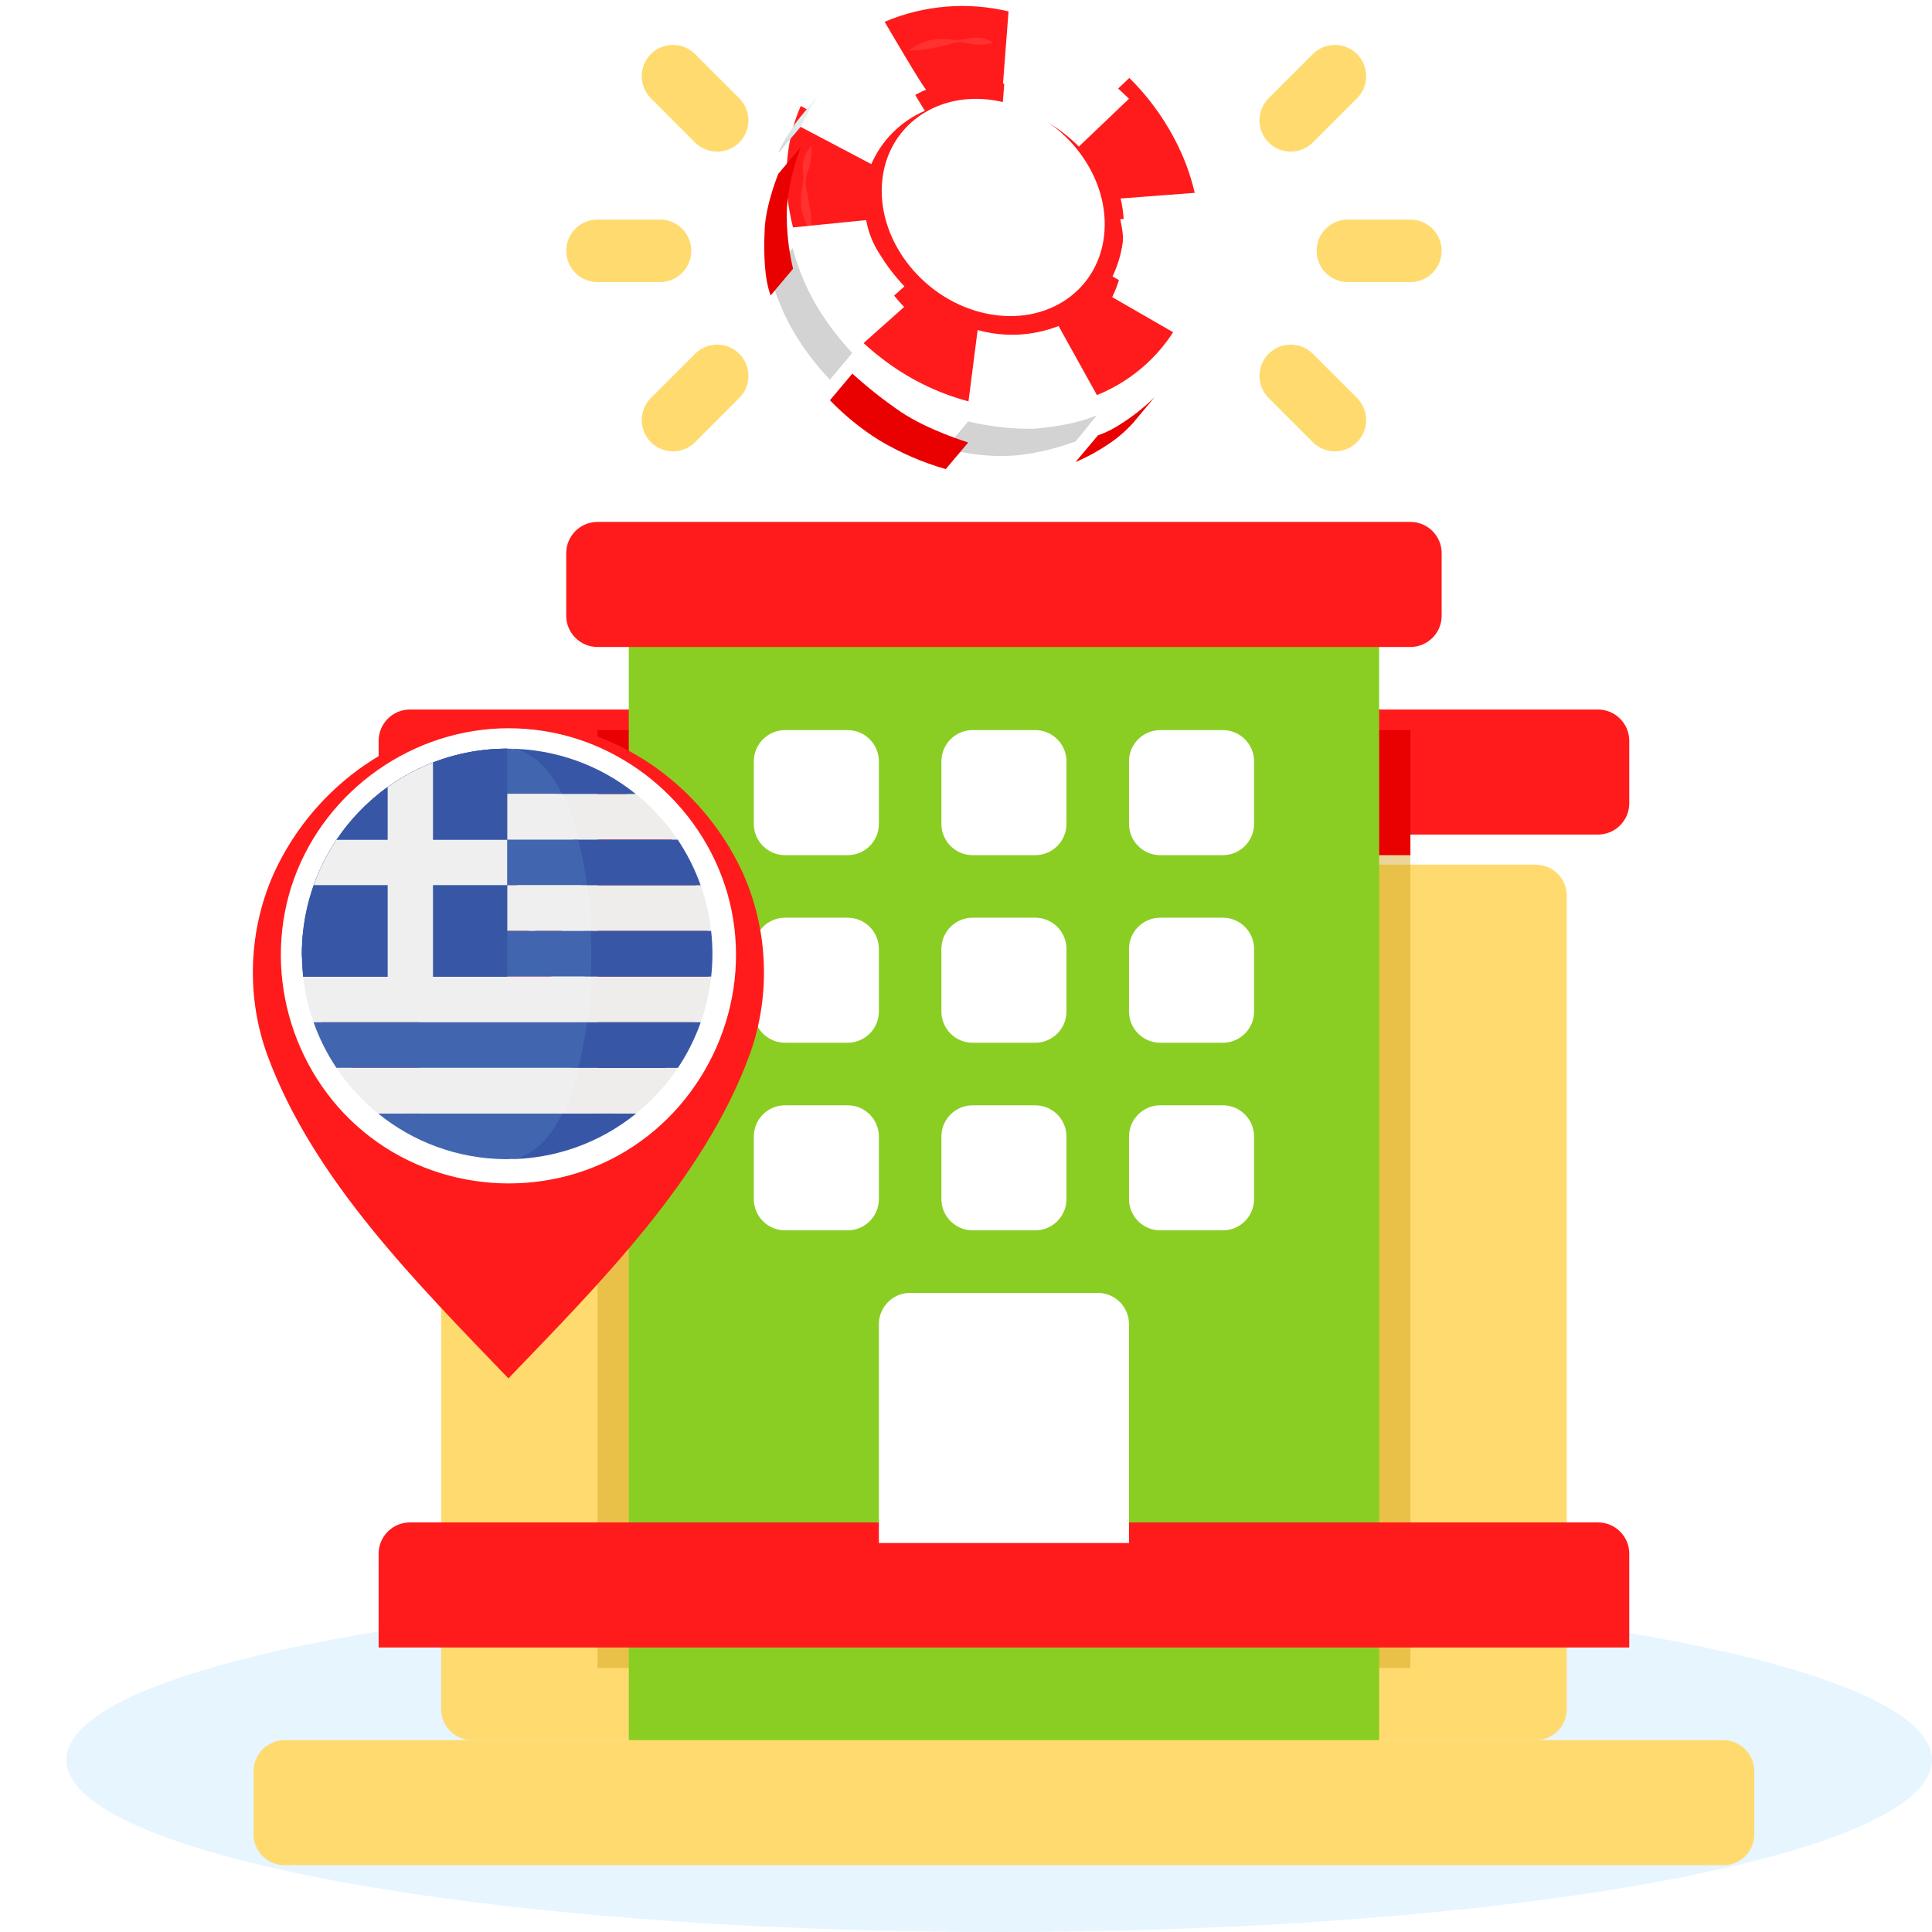 <?xml version="1.0" encoding="UTF-8"?> <svg xmlns="http://www.w3.org/2000/svg" width="320" height="320" viewBox="0 0 320 320" fill="none"><g clip-path="url(#clip0_2119_14860)"><path d="M165.5 320C250.828 320 320 307.24 320 291.5C320 275.76 250.828 263 165.5 263C80.172 263 11 275.76 11 291.5C11 307.24 80.172 320 165.5 320Z" fill="#C4E7FF" fill-opacity="0.4"></path><g filter="url(#filter0_d_2119_14860)"><path d="M149.381 37.281C149.979 27.593 158.717 21.398 168.876 23.503C179.035 25.608 186.803 35.182 186.232 44.89C185.661 54.597 176.923 60.792 166.738 58.667C156.552 56.543 148.784 47.001 149.381 37.281Z" fill="white"></path><path d="M153.14 38.058C153.272 35.841 155.849 34.128 155.849 31.956C155.849 29.652 158.432 27.972 160.623 27.063C163.06 26.073 165.596 26.963 168.683 27.063C172.561 27.215 175.947 29.267 178.398 32.202C179.878 33.977 181.005 36.019 181.717 38.218C182.346 40.11 182.616 42.103 182.514 44.094C182.438 45.345 182.176 46.578 181.737 47.752C181.286 48.961 179.938 49.831 179.141 50.787C178.172 51.969 177.68 53.171 176.306 53.901C174.932 54.631 174.028 55.282 171.658 54.565C170.33 54.147 168.504 55.402 167.01 55.083C164.002 54.456 161.211 53.05 158.916 51.006C157.27 49.552 157.542 46.491 155.782 45.263C152.695 43.124 152.94 40.774 153.14 38.058Z" fill="white"></path><g filter="url(#filter1_i_2119_14860)"><path d="M197.82 29.678C199.33 32.514 200.466 35.534 201.199 38.662L188.916 39.598C189.961 43.926 189.492 48.481 187.588 52.506L199.114 59.146C196.151 65.058 191.131 69.686 184.998 72.16L178.644 60.719C174.365 62.389 169.66 62.621 165.238 61.383L163.724 73.202C158.488 71.802 153.586 69.366 149.309 66.038C147.818 64.901 146.407 63.663 145.086 62.333C144.847 62.094 144.734 61.974 144.628 61.861C144.522 61.748 153.12 54.153 153.12 54.153C151.595 52.554 150.242 50.801 149.083 48.92C147.93 47.183 147.143 45.229 146.773 43.177L134.662 44.392C132.935 37.752 133.207 30.515 135.936 24.28L147.689 30.468C149.426 26.436 152.668 23.241 156.726 21.564C156.46 21.684 149.834 10.33 149.834 10.33C156.316 7.58 163.508 6.978 170.357 8.61L169.441 20.562C174.219 21.654 178.592 24.073 182.057 27.54C182.057 27.54 190.363 19.625 190.363 19.625C193.348 22.575 195.863 25.966 197.82 29.678ZM168.877 23.503C158.718 21.398 149.98 27.593 149.382 37.281C148.784 46.968 156.546 56.569 166.739 58.668C176.931 60.766 185.669 54.591 186.26 44.89C186.851 35.189 179.089 25.601 168.877 23.503Z" fill="#FF1B1B"></path></g><path d="M201.152 38.74C201.152 38.614 201.093 38.494 201.066 38.368C201.093 38.494 201.119 38.614 201.152 38.74Z" fill="#FDFAEF"></path><path d="M182.005 27.591L190.305 19.67C184.815 14.181 177.887 10.354 170.319 8.628L169.383 20.58C174.168 21.677 178.545 24.108 182.005 27.591V27.591Z" fill="white"></path><path d="M190.309 19.664L190.773 20.142C190.621 19.983 190.468 19.817 190.309 19.664Z" fill="#FDFAEF"></path><path d="M169.778 8.51C169.958 8.543 170.137 8.597 170.316 8.63C170.137 8.59 169.958 8.543 169.778 8.51Z" fill="#FDFAEF"></path><path d="M146.812 43.122C146.812 43.195 134.608 44.45 134.608 44.45C136.37 50.978 139.771 56.948 144.488 61.793L153.066 54.151C150.067 51.074 147.913 47.275 146.812 43.122V43.122Z" fill="white"></path><path d="M147.596 30.567C149.319 26.562 152.513 23.37 156.52 21.65C156.413 21.697 149.78 10.362 149.78 10.362C143.554 13.089 138.589 18.07 135.883 24.306L147.629 30.494C147.614 30.517 147.603 30.541 147.596 30.567V30.567Z" fill="white"></path><path d="M189.361 45.554C189.222 47.977 188.599 50.347 187.529 52.526L199.049 59.165C200.746 55.735 201.735 51.998 201.957 48.176C202.139 45.009 201.868 41.832 201.153 38.741L188.856 39.618C189.307 41.562 189.477 43.561 189.361 45.554V45.554Z" fill="white"></path><path d="M166.491 61.689C166 61.583 165.509 61.463 165.017 61.33C165.183 61.383 163.689 73.196 163.689 73.196C164.353 73.388 165.064 73.541 165.768 73.687C172.155 75.105 178.821 74.582 184.91 72.186L178.609 60.739C174.754 62.252 170.535 62.582 166.491 61.689V61.689Z" fill="white"></path><g filter="url(#filter2_i_2119_14860)"><path d="M185.162 72.014L181.444 76.436C183.346 75.63 185.165 74.64 186.875 73.481C188.396 72.475 189.783 71.282 191.005 69.929L194.551 65.679C192.845 67.365 190.959 68.859 188.927 70.135C187.757 70.919 186.492 71.55 185.162 72.014V72.014Z" fill="#E90000"></path></g><path d="M184.992 72.08L181.493 76.403C178.402 77.551 175.186 78.329 171.912 78.72C167.889 79.07 163.836 78.669 159.96 77.538L163.672 73.116C167.183 73.96 170.784 74.368 174.395 74.331C174.395 74.331 180.763 73.959 184.992 72.08Z" fill="#D3D3D3"></path><g filter="url(#filter3_i_2119_14860)"><path d="M159.957 77.603L163.676 73.188C163.676 73.188 157.129 71.195 152.601 68.181C149.75 66.239 147.039 64.1 144.487 61.78L140.775 66.196C143.202 68.715 145.927 70.929 148.889 72.789C152.354 74.867 156.075 76.485 159.957 77.603V77.603Z" fill="#E90000"></path></g><path d="M134.61 44.397C135.465 47.715 136.774 50.899 138.501 53.858C140.197 56.709 142.201 59.365 144.477 61.779L140.765 66.195C138.282 63.589 136.126 60.69 134.344 57.563C132.841 54.806 131.68 51.876 130.885 48.839L134.61 44.397Z" fill="#D3D3D3"></path><g filter="url(#filter4_i_2119_14860)"><path d="M130.948 48.841L134.667 44.419C133.878 41.109 133.535 37.708 133.644 34.307C133.924 30.869 134.698 27.491 135.941 24.274L132.223 28.689C132.223 28.689 130.151 33.749 129.966 37.866C129.78 41.982 129.906 45.953 130.948 48.841Z" fill="#E90000"></path></g><path d="M132.236 28.662L135.961 24.273C136.792 22.262 137.893 20.375 139.234 18.662C136.266 22.161 135.37 23.31 135.37 23.31C135.37 23.31 132.96 26.663 132.236 28.662Z" fill="url(#paint0_linear_2119_14860)"></path><path d="M167.801 10.328C167.272 10.011 166.692 9.787 166.088 9.664C165.51 9.541 164.917 9.502 164.328 9.551C163.731 9.631 163.146 9.837 162.569 9.897C161.982 9.951 161.392 9.935 160.809 9.85C160.51 9.85 160.211 9.777 159.913 9.771C159.614 9.764 159.315 9.771 159.016 9.771C158.422 9.793 157.831 9.868 157.25 9.996C156.069 10.271 154.964 10.807 154.017 11.563L154.063 11.683C155.225 11.665 156.384 11.556 157.529 11.357C158.087 11.258 158.638 11.125 159.189 10.992C159.74 10.86 160.304 10.713 160.862 10.547C161.418 10.373 162 10.299 162.582 10.328C163.163 10.399 163.74 10.505 164.308 10.647C164.876 10.723 165.451 10.737 166.021 10.687C166.616 10.656 167.205 10.565 167.781 10.415L167.801 10.328Z" fill="white" fill-opacity="0.1"></path><path d="M137.627 27.54C137.206 28.005 136.877 28.546 136.657 29.134C136.427 29.701 136.292 30.302 136.259 30.913C136.259 31.531 136.385 32.155 136.372 32.752C136.36 33.355 136.288 33.956 136.159 34.545C136.027 35.147 135.967 35.762 135.98 36.378C135.971 36.99 136.022 37.601 136.133 38.204C136.375 39.412 136.886 40.551 137.627 41.537H137.746C137.746 40.353 137.667 39.171 137.507 37.998C137.421 37.433 137.315 36.869 137.208 36.298C137.149 36.013 137.129 35.727 137.062 35.441C136.996 35.156 136.923 34.864 136.876 34.572C136.742 33.995 136.713 33.399 136.79 32.812C136.927 32.234 137.109 31.668 137.334 31.119C137.493 30.552 137.604 29.972 137.666 29.386C137.734 28.791 137.761 28.192 137.746 27.593L137.627 27.54Z" fill="white" fill-opacity="0.1"></path></g><g filter="url(#filter5_ii_2119_14860)"><path d="M73.07 136.4C73.07 133.575 75.36 131.285 78.185 131.285H254.384C257.209 131.285 259.499 133.575 259.499 136.4V271.171C259.499 273.995 257.209 276.285 254.384 276.285H78.185C75.36 276.285 73.07 273.995 73.07 271.171V136.4Z" fill="#FFDB6F"></path></g><path d="M98.965 131.285H233.608V276.285H98.965V131.285Z" fill="#D09E16" fill-opacity="0.43"></path><g filter="url(#filter6_i_2119_14860)"><path d="M269.857 126.106V136.463C269.857 139.312 267.527 141.642 264.679 141.642H67.893C65.045 141.642 62.715 139.312 62.715 136.463V126.106C62.715 123.258 65.045 120.928 67.893 120.928H264.679C267.527 120.928 269.857 123.258 269.857 126.106Z" fill="#FF1B1B"></path></g><path d="M98.965 120.928H233.608V141.642H98.965V120.928Z" fill="#E90000"></path><g filter="url(#filter7_ii_2119_14860)"><path d="M104.145 89.856H228.43V296.999H104.145V89.856Z" fill="#8ACE23"></path></g><g filter="url(#filter8_i_2119_14860)"><path d="M233.606 110.571H98.964C96.105 110.571 93.785 108.251 93.785 105.392V95.035C93.785 92.176 96.105 89.856 98.964 89.856H233.606C236.465 89.856 238.785 92.176 238.785 95.035V105.392C238.785 108.251 236.465 110.571 233.606 110.571Z" fill="#FF1B1B"></path></g><g filter="url(#filter9_ii_2119_14860)"><path d="M290.571 291.884C290.571 294.709 288.281 296.999 285.457 296.999H47.114C44.29 296.999 42 294.709 42 291.884V281.463C42 278.605 44.32 276.285 47.179 276.285H285.393C288.251 276.285 290.571 278.605 290.571 281.463V291.884Z" fill="#FFDB6F"></path></g><g filter="url(#filter10_i_2119_14860)"><path d="M269.857 276.285H62.715V260.749C62.715 257.891 65.035 255.571 67.893 255.571H264.679C267.537 255.571 269.857 257.891 269.857 260.749V276.285Z" fill="#FF1B1B"></path></g><path d="M140.391 141.642H130.034C127.175 141.642 124.855 139.322 124.855 136.463V126.106C124.855 123.248 127.175 120.928 130.034 120.928H140.391C143.25 120.928 145.57 123.248 145.57 126.106V136.463C145.57 139.322 143.25 141.642 140.391 141.642Z" fill="white"></path><path d="M171.461 141.642H161.104C158.246 141.642 155.926 139.322 155.926 136.463V126.106C155.926 123.248 158.246 120.928 161.104 120.928H171.461C174.32 120.928 176.64 123.248 176.64 126.106V136.463C176.64 139.322 174.32 141.642 171.461 141.642Z" fill="white"></path><path d="M202.536 141.642H192.179C189.32 141.642 187 139.322 187 136.463V126.106C187 123.248 189.32 120.928 192.179 120.928H202.536C205.394 120.928 207.714 123.248 207.714 126.106V136.463C207.714 139.322 205.394 141.642 202.536 141.642Z" fill="white"></path><path d="M140.391 172.713H130.034C127.175 172.713 124.855 170.393 124.855 167.535V157.178C124.855 154.319 127.175 151.999 130.034 151.999H140.391C143.25 151.999 145.57 154.319 145.57 157.178V167.535C145.57 170.393 143.25 172.713 140.391 172.713Z" fill="white"></path><path d="M171.461 172.713H161.104C158.246 172.713 155.926 170.393 155.926 167.535V157.178C155.926 154.319 158.246 151.999 161.104 151.999H171.461C174.32 151.999 176.64 154.319 176.64 157.178V167.535C176.64 170.393 174.32 172.713 171.461 172.713Z" fill="white"></path><path d="M202.536 172.713H192.179C189.32 172.713 187 170.393 187 167.535V157.178C187 154.319 189.32 151.999 192.179 151.999H202.536C205.394 151.999 207.714 154.319 207.714 157.178V167.535C207.714 170.393 205.394 172.713 202.536 172.713Z" fill="white"></path><path d="M140.391 203.785H130.034C127.175 203.785 124.855 201.465 124.855 198.606V188.249C124.855 185.391 127.175 183.071 130.034 183.071H140.391C143.25 183.071 145.57 185.391 145.57 188.249V198.606C145.57 201.465 143.25 203.785 140.391 203.785Z" fill="white"></path><path d="M171.461 203.785H161.104C158.246 203.785 155.926 201.465 155.926 198.606V188.249C155.926 185.391 158.246 183.071 161.104 183.071H171.461C174.32 183.071 176.64 185.391 176.64 188.249V198.606C176.64 201.465 174.32 203.785 171.461 203.785Z" fill="white"></path><path d="M202.536 203.785H192.179C189.32 203.785 187 201.465 187 198.606V188.249C187 185.391 189.32 183.071 192.179 183.071H202.536C205.394 183.071 207.714 185.391 207.714 188.249V198.606C207.714 201.465 205.394 203.785 202.536 203.785Z" fill="white"></path><path d="M186.999 255.571H145.57V219.321C145.57 216.462 147.89 214.142 150.749 214.142H181.82C184.679 214.142 186.999 216.462 186.999 219.321V255.571Z" fill="white"></path><g filter="url(#filter11_i_2119_14860)"><path d="M233.606 48.428H223.249C220.39 48.428 218.07 46.108 218.07 43.249C218.07 40.391 220.39 38.071 223.249 38.071H233.606C236.465 38.071 238.785 40.391 238.785 43.249C238.785 46.108 236.465 48.428 233.606 48.428Z" fill="#FFDB6F"></path></g><g filter="url(#filter12_i_2119_14860)"><path d="M224.769 17.983L217.447 25.306C215.422 27.331 212.144 27.331 210.124 25.306C208.099 23.281 208.099 20.003 210.124 17.983L217.447 10.661C219.471 8.636 222.749 8.636 224.769 10.661C226.789 12.685 226.789 15.964 224.769 17.983Z" fill="#FFDB6F"></path></g><g filter="url(#filter13_i_2119_14860)"><path d="M224.769 67.624L217.447 60.302C215.422 58.277 212.144 58.277 210.124 60.302C208.099 62.327 208.099 65.605 210.124 67.624L217.447 74.947C219.471 76.972 222.749 76.972 224.769 74.947C226.789 72.927 226.789 69.649 224.769 67.624Z" fill="#FFDB6F"></path></g><g filter="url(#filter14_i_2119_14860)"><path d="M98.964 38.071H109.321C112.179 38.071 114.499 40.391 114.499 43.249C114.499 46.108 112.179 48.428 109.321 48.428H98.964C96.105 48.428 93.785 46.108 93.785 43.249C93.785 40.391 96.105 38.071 98.964 38.071Z" fill="#FFDB6F"></path></g><g filter="url(#filter15_i_2119_14860)"><path d="M107.804 67.624L115.126 60.302C117.151 58.277 120.429 58.277 122.449 60.302C124.474 62.327 124.474 65.605 122.449 67.624L115.126 74.947C113.101 76.972 109.823 76.972 107.804 74.947C105.784 72.927 105.784 69.649 107.804 67.624Z" fill="#FFDB6F"></path></g><g filter="url(#filter16_i_2119_14860)"><path d="M107.804 17.983L115.126 25.306C117.151 27.331 120.429 27.331 122.449 25.306C124.474 23.281 124.474 20.003 122.449 17.983L115.126 10.661C113.101 8.636 109.823 8.636 107.804 10.661C105.784 12.685 105.784 15.964 107.804 17.983Z" fill="#FFDB6F"></path></g><g filter="url(#filter17_ii_2119_14860)"><path d="M84.205 116C100.891 116.001 115.116 125.766 122.197 139.557C127.208 149.317 127.915 161.158 124.128 171.473C116.556 192.095 99.251 209.32 84.214 224.99V225C84.212 224.998 84.21 224.997 84.209 224.995C84.207 224.997 84.206 224.999 84.205 225V224.99C69.167 209.32 51.863 192.095 44.291 171.473C40.504 161.158 41.21 149.317 46.221 139.557C53.301 125.769 67.523 116.004 84.205 116ZM84.209 137.572C72.4 137.576 62.798 146.871 62.798 158.68C62.798 170.346 72.48 180.402 84.209 180.405C95.938 180.402 105.621 170.346 105.621 158.68C105.62 146.87 96.018 137.575 84.209 137.572Z" fill="#FF1B1B"></path></g><path d="M84.211 192.379C103.023 192.379 118.273 177.129 118.273 158.317C118.273 139.505 103.023 124.254 84.211 124.254C65.399 124.254 50.148 139.505 50.148 158.317C50.148 177.129 65.399 192.379 84.211 192.379Z" fill="white"></path><g filter="url(#filter18_i_2119_14860)"><path d="M118.272 158.317C118.272 144.812 110.413 133.144 99.019 127.634V188.999C110.413 183.49 118.272 171.821 118.272 158.317Z" fill="#FF1B1B"></path></g><g filter="url(#filter19_i_2119_14860)"><path d="M50.148 158.317C50.148 171.821 58.007 183.49 69.401 188.999V127.634C58.007 133.144 50.148 144.812 50.148 158.317Z" fill="#FF1B1B"></path></g><g filter="url(#filter20_i_2119_14860)"><path d="M90.135 162.76L96.059 159.798L93.097 158.317V155.355L87.173 158.317L90.135 152.393H87.173L84.211 147.95L81.249 152.393H78.287L81.249 158.317L75.325 155.355V158.317L72.363 159.798L78.287 162.76L76.806 165.722H82.73V170.165H85.692V165.722H91.616L90.135 162.76Z" fill="#FF1B1B"></path></g><path d="M84.196 120.621C68.496 120.621 54.083 130.745 48.726 145.488C43.331 160.342 48.057 177.386 60.217 187.442C72.402 197.52 90.1 198.859 103.642 190.667C117.187 182.473 124.341 166.253 121.156 150.735C118.037 135.537 105.397 123.477 90.06 121.076C88.12 120.772 86.157 120.621 84.196 120.621ZM114.567 172.029C108.129 186.295 92.058 194.341 76.784 190.849C65.029 188.162 55.413 178.977 52.136 167.389C48.783 155.54 52.418 142.523 61.379 134.088C71.072 124.962 85.685 122.47 97.851 127.957C112.376 134.507 120.411 150.98 116.511 166.457C116.029 168.368 115.372 170.231 114.567 172.029C114.895 171.296 114.123 173.014 114.567 172.029Z" fill="white"></path><path d="M62.647 184.451H105.352C105.357 184.447 105.361 184.444 105.366 184.44H62.633C62.637 184.444 62.643 184.448 62.647 184.451Z" fill="#3757A6"></path><g clip-path="url(#clip1_2119_14860)"><path d="M62.647 184.451H105.352C105.357 184.447 105.362 184.444 105.367 184.44H62.633C62.637 184.444 62.643 184.448 62.647 184.451Z" fill="#3757A6"></path><path d="M95.778 139.07H112.246C110.326 136.211 107.98 133.663 105.303 131.508H93.082C94.161 133.69 95.059 136.252 95.778 139.07Z" fill="#EFECEC"></path><path d="M97.856 154.193H117.785C117.492 151.571 116.902 149.039 116.049 146.631H97.211C97.535 149.083 97.749 151.624 97.856 154.193Z" fill="#EFECEC"></path><path d="M97.215 169.317H116.062C116.912 166.909 117.499 164.377 117.788 161.755H97.855C97.75 164.325 97.537 166.865 97.215 169.317Z" fill="#EFECEC"></path><path d="M93.106 184.44H105.367C108.031 182.284 110.365 179.735 112.277 176.879H95.79C95.073 179.695 94.18 182.257 93.106 184.44Z" fill="#EFECEC"></path><path d="M92.007 131.508H105.303C99.474 126.815 92.069 124 84.001 124H84C83.965 124 83.93 124.002 83.894 124.002C87.753 124.023 89.739 126.921 92.007 131.508Z" fill="#3757A6"></path><path d="M96.302 146.631H116.048C115.093 143.938 113.812 141.401 112.247 139.07H94.871C95.475 141.437 95.952 143.981 96.302 146.631Z" fill="#3757A6"></path><path d="M117.785 154.193H96.84C96.945 156.705 96.946 159.242 96.842 161.755H117.791C117.926 160.521 118.002 159.27 118.002 158C118.002 156.713 117.925 155.444 117.785 154.193Z" fill="#3757A6"></path><path d="M94.699 176.879H112.28C113.84 174.546 115.116 172.009 116.066 169.317H96.125C95.776 171.967 95.3 174.512 94.699 176.879Z" fill="#3757A6"></path><path d="M83.894 191.998C83.93 191.998 83.965 192 84 192C92.091 192 99.516 189.169 105.353 184.451H92.097C89.827 189.061 87.763 191.977 83.894 191.998Z" fill="#3757A6"></path><path d="M93.082 131.508C90.814 126.921 87.752 124.023 83.894 124.002C75.868 124.027 68.502 126.835 62.699 131.508H93.082Z" fill="#4166AF"></path><path d="M93.081 131.508H62.697C60.021 133.663 57.675 136.211 55.754 139.07H95.776C95.057 136.252 94.16 133.69 93.081 131.508Z" fill="#EFEFEF"></path><path d="M95.776 139.07H55.754C54.188 141.401 52.908 143.938 51.953 146.631H97.207C96.857 143.981 96.379 141.437 95.776 139.07Z" fill="#4166AF"></path><path d="M51.955 146.631C51.101 149.038 50.511 151.57 50.219 154.193H97.854C97.748 151.623 97.533 149.082 97.209 146.631H51.955Z" fill="#EFEFEF"></path><path d="M50 157.999V158C50 159.27 50.076 160.521 50.212 161.755H97.856C97.96 159.242 97.958 156.705 97.854 154.193H50.218C50.079 155.444 50 156.713 50 157.999Z" fill="#4166AF"></path><path d="M51.936 169.317H97.215C97.537 166.865 97.749 164.325 97.854 161.755H50.211C50.498 164.378 51.086 166.909 51.936 169.317Z" fill="#EFEFEF"></path><path d="M55.724 176.879H95.79C96.391 174.512 96.867 171.967 97.216 169.317H51.938C52.888 172.009 54.163 174.546 55.724 176.879Z" fill="#4166AF"></path><path d="M55.723 176.879C57.633 179.735 59.967 182.284 62.632 184.44H93.105C94.18 182.257 95.073 179.695 95.789 176.879H55.723Z" fill="#EFEFEF"></path><path d="M83.894 191.998C87.763 191.977 90.832 189.061 93.101 184.451H62.648C68.46 189.148 75.846 191.972 83.894 191.998Z" fill="#4166AF"></path><path d="M83.999 124C65.223 124 50.001 139.222 50 157.999L50.212 161.755H84L83.999 124Z" fill="#3757A6"></path><path d="M64.206 130.364C60.888 132.745 58.012 135.704 55.734 139.101H64.206V130.364Z" fill="#3757A6"></path><path d="M51.963 146.606C50.696 150.169 50 154.003 50 157.999L50.212 161.755H64.208V146.606H51.963Z" fill="#3757A6"></path><path d="M83.999 139.101L83.998 124C79.664 124 75.522 124.82 71.711 126.298V139.101H83.999Z" fill="#3757A6"></path><path d="M84.002 146.604H71.715V161.754H84.002V146.604Z" fill="#3757A6"></path><path d="M71.714 139.101V126.298C69.03 127.339 66.513 128.71 64.209 130.363V139.1H55.737C54.186 141.416 52.914 143.934 51.965 146.606H64.21V161.755V162.023H71.715V161.755V146.606H84.002V139.101H71.714Z" fill="#EFEFEF"></path></g></g><defs><filter id="filter0_d_2119_14860" x="116.649" y="-5.534" width="91.986" height="91" filterUnits="userSpaceOnUse" color-interpolation-filters="sRGB"><feFlood flood-opacity="0" result="BackgroundImageFix"></feFlood><feColorMatrix in="SourceAlpha" type="matrix" values="0 0 0 0 0 0 0 0 0 0 0 0 0 0 0 0 0 0 127 0" result="hardAlpha"></feColorMatrix><feOffset dx="-3.311" dy="-3.311"></feOffset><feGaussianBlur stdDeviation="4.967"></feGaussianBlur><feComposite in2="hardAlpha" operator="out"></feComposite><feColorMatrix type="matrix" values="0 0 0 0 0 0 0 0 0 0 0 0 0 0 0 0 0 0 0.04 0"></feColorMatrix><feBlend mode="normal" in2="BackgroundImageFix" result="effect1_dropShadow_2119_14860"></feBlend><feBlend mode="normal" in="SourceGraphic" in2="effect1_dropShadow_2119_14860" result="shape"></feBlend></filter><filter id="filter1_i_2119_14860" x="133.578" y="4.302" width="67.621" height="68.9" filterUnits="userSpaceOnUse" color-interpolation-filters="sRGB"><feFlood flood-opacity="0" result="BackgroundImageFix"></feFlood><feBlend mode="normal" in="SourceGraphic" in2="BackgroundImageFix" result="shape"></feBlend><feColorMatrix in="SourceAlpha" type="matrix" values="0 0 0 0 0 0 0 0 0 0 0 0 0 0 0 0 0 0 127 0" result="hardAlpha"></feColorMatrix><feOffset dy="-3.41"></feOffset><feGaussianBlur stdDeviation="5.114"></feGaussianBlur><feComposite in2="hardAlpha" operator="arithmetic" k2="-1" k3="1"></feComposite><feColorMatrix type="matrix" values="0 0 0 0 0 0 0 0 0 0 0 0 0 0 0 0 0 0 0.18 0"></feColorMatrix><feBlend mode="normal" in2="shape" result="effect1_innerShadow_2119_14860"></feBlend></filter><filter id="filter2_i_2119_14860" x="181.445" y="65.679" width="13.105" height="14.166" filterUnits="userSpaceOnUse" color-interpolation-filters="sRGB"><feFlood flood-opacity="0" result="BackgroundImageFix"></feFlood><feBlend mode="normal" in="SourceGraphic" in2="BackgroundImageFix" result="shape"></feBlend><feColorMatrix in="SourceAlpha" type="matrix" values="0 0 0 0 0 0 0 0 0 0 0 0 0 0 0 0 0 0 127 0" result="hardAlpha"></feColorMatrix><feOffset dy="3.41"></feOffset><feGaussianBlur stdDeviation="3.41"></feGaussianBlur><feComposite in2="hardAlpha" operator="arithmetic" k2="-1" k3="1"></feComposite><feColorMatrix type="matrix" values="0 0 0 0 0 0 0 0 0 0 0 0 0 0 0 0 0 0 0.2 0"></feColorMatrix><feBlend mode="normal" in2="shape" result="effect1_innerShadow_2119_14860"></feBlend></filter><filter id="filter3_i_2119_14860" x="140.773" y="61.78" width="22.902" height="19.232" filterUnits="userSpaceOnUse" color-interpolation-filters="sRGB"><feFlood flood-opacity="0" result="BackgroundImageFix"></feFlood><feBlend mode="normal" in="SourceGraphic" in2="BackgroundImageFix" result="shape"></feBlend><feColorMatrix in="SourceAlpha" type="matrix" values="0 0 0 0 0 0 0 0 0 0 0 0 0 0 0 0 0 0 127 0" result="hardAlpha"></feColorMatrix><feOffset dy="3.41"></feOffset><feGaussianBlur stdDeviation="3.41"></feGaussianBlur><feComposite in2="hardAlpha" operator="arithmetic" k2="-1" k3="1"></feComposite><feColorMatrix type="matrix" values="0 0 0 0 0 0 0 0 0 0 0 0 0 0 0 0 0 0 0.2 0"></feColorMatrix><feBlend mode="normal" in2="shape" result="effect1_innerShadow_2119_14860"></feBlend></filter><filter id="filter4_i_2119_14860" x="129.895" y="24.274" width="6.047" height="27.977" filterUnits="userSpaceOnUse" color-interpolation-filters="sRGB"><feFlood flood-opacity="0" result="BackgroundImageFix"></feFlood><feBlend mode="normal" in="SourceGraphic" in2="BackgroundImageFix" result="shape"></feBlend><feColorMatrix in="SourceAlpha" type="matrix" values="0 0 0 0 0 0 0 0 0 0 0 0 0 0 0 0 0 0 127 0" result="hardAlpha"></feColorMatrix><feOffset dy="3.41"></feOffset><feGaussianBlur stdDeviation="3.41"></feGaussianBlur><feComposite in2="hardAlpha" operator="arithmetic" k2="-1" k3="1"></feComposite><feColorMatrix type="matrix" values="0 0 0 0 0 0 0 0 0 0 0 0 0 0 0 0 0 0 0.2 0"></feColorMatrix><feBlend mode="normal" in2="shape" result="effect1_innerShadow_2119_14860"></feBlend></filter><filter id="filter5_ii_2119_14860" x="73.07" y="129.58" width="186.43" height="153.524" filterUnits="userSpaceOnUse" color-interpolation-filters="sRGB"><feFlood flood-opacity="0" result="BackgroundImageFix"></feFlood><feBlend mode="normal" in="SourceGraphic" in2="BackgroundImageFix" result="shape"></feBlend><feColorMatrix in="SourceAlpha" type="matrix" values="0 0 0 0 0 0 0 0 0 0 0 0 0 0 0 0 0 0 127 0" result="hardAlpha"></feColorMatrix><feOffset dy="13.639"></feOffset><feGaussianBlur stdDeviation="3.41"></feGaussianBlur><feComposite in2="hardAlpha" operator="arithmetic" k2="-1" k3="1"></feComposite><feColorMatrix type="matrix" values="0 0 0 0 1 0 0 0 0 1 0 0 0 0 1 0 0 0 0.15 0"></feColorMatrix><feBlend mode="normal" in2="shape" result="effect1_innerShadow_2119_14860"></feBlend><feColorMatrix in="SourceAlpha" type="matrix" values="0 0 0 0 0 0 0 0 0 0 0 0 0 0 0 0 0 0 127 0" result="hardAlpha"></feColorMatrix><feOffset dy="-1.705"></feOffset><feGaussianBlur stdDeviation="2.557"></feGaussianBlur><feComposite in2="hardAlpha" operator="arithmetic" k2="-1" k3="1"></feComposite><feColorMatrix type="matrix" values="0 0 0 0 0.815 0 0 0 0 0.621 0 0 0 0 0.087 0 0 0 0.7 0"></feColorMatrix><feBlend mode="normal" in2="effect1_innerShadow_2119_14860" result="effect2_innerShadow_2119_14860"></feBlend></filter><filter id="filter6_i_2119_14860" x="62.715" y="117.518" width="207.145" height="24.124" filterUnits="userSpaceOnUse" color-interpolation-filters="sRGB"><feFlood flood-opacity="0" result="BackgroundImageFix"></feFlood><feBlend mode="normal" in="SourceGraphic" in2="BackgroundImageFix" result="shape"></feBlend><feColorMatrix in="SourceAlpha" type="matrix" values="0 0 0 0 0 0 0 0 0 0 0 0 0 0 0 0 0 0 127 0" result="hardAlpha"></feColorMatrix><feOffset dy="-3.41"></feOffset><feGaussianBlur stdDeviation="5.114"></feGaussianBlur><feComposite in2="hardAlpha" operator="arithmetic" k2="-1" k3="1"></feComposite><feColorMatrix type="matrix" values="0 0 0 0 0 0 0 0 0 0 0 0 0 0 0 0 0 0 0.18 0"></feColorMatrix><feBlend mode="normal" in2="shape" result="effect1_innerShadow_2119_14860"></feBlend></filter><filter id="filter7_ii_2119_14860" x="104.145" y="88.152" width="124.285" height="212.257" filterUnits="userSpaceOnUse" color-interpolation-filters="sRGB"><feFlood flood-opacity="0" result="BackgroundImageFix"></feFlood><feBlend mode="normal" in="SourceGraphic" in2="BackgroundImageFix" result="shape"></feBlend><feColorMatrix in="SourceAlpha" type="matrix" values="0 0 0 0 0 0 0 0 0 0 0 0 0 0 0 0 0 0 127 0" result="hardAlpha"></feColorMatrix><feOffset dy="3.41"></feOffset><feGaussianBlur stdDeviation="4.262"></feGaussianBlur><feComposite in2="hardAlpha" operator="arithmetic" k2="-1" k3="1"></feComposite><feColorMatrix type="matrix" values="0 0 0 0 1 0 0 0 0 1 0 0 0 0 1 0 0 0 0.23 0"></feColorMatrix><feBlend mode="normal" in2="shape" result="effect1_innerShadow_2119_14860"></feBlend><feColorMatrix in="SourceAlpha" type="matrix" values="0 0 0 0 0 0 0 0 0 0 0 0 0 0 0 0 0 0 127 0" result="hardAlpha"></feColorMatrix><feOffset dy="-1.705"></feOffset><feGaussianBlur stdDeviation="2.557"></feGaussianBlur><feComposite in2="hardAlpha" operator="arithmetic" k2="-1" k3="1"></feComposite><feColorMatrix type="matrix" values="0 0 0 0 0 0 0 0 0 0 0 0 0 0 0 0 0 0 0.15 0"></feColorMatrix><feBlend mode="normal" in2="effect1_innerShadow_2119_14860" result="effect2_innerShadow_2119_14860"></feBlend></filter><filter id="filter8_i_2119_14860" x="93.785" y="86.447" width="145" height="24.124" filterUnits="userSpaceOnUse" color-interpolation-filters="sRGB"><feFlood flood-opacity="0" result="BackgroundImageFix"></feFlood><feBlend mode="normal" in="SourceGraphic" in2="BackgroundImageFix" result="shape"></feBlend><feColorMatrix in="SourceAlpha" type="matrix" values="0 0 0 0 0 0 0 0 0 0 0 0 0 0 0 0 0 0 127 0" result="hardAlpha"></feColorMatrix><feOffset dy="-3.41"></feOffset><feGaussianBlur stdDeviation="5.114"></feGaussianBlur><feComposite in2="hardAlpha" operator="arithmetic" k2="-1" k3="1"></feComposite><feColorMatrix type="matrix" values="0 0 0 0 0 0 0 0 0 0 0 0 0 0 0 0 0 0 0.18 0"></feColorMatrix><feBlend mode="normal" in2="shape" result="effect1_innerShadow_2119_14860"></feBlend></filter><filter id="filter9_ii_2119_14860" x="42" y="274.58" width="248.57" height="29.238" filterUnits="userSpaceOnUse" color-interpolation-filters="sRGB"><feFlood flood-opacity="0" result="BackgroundImageFix"></feFlood><feBlend mode="normal" in="SourceGraphic" in2="BackgroundImageFix" result="shape"></feBlend><feColorMatrix in="SourceAlpha" type="matrix" values="0 0 0 0 0 0 0 0 0 0 0 0 0 0 0 0 0 0 127 0" result="hardAlpha"></feColorMatrix><feOffset dy="13.639"></feOffset><feGaussianBlur stdDeviation="3.41"></feGaussianBlur><feComposite in2="hardAlpha" operator="arithmetic" k2="-1" k3="1"></feComposite><feColorMatrix type="matrix" values="0 0 0 0 1 0 0 0 0 1 0 0 0 0 1 0 0 0 0.15 0"></feColorMatrix><feBlend mode="normal" in2="shape" result="effect1_innerShadow_2119_14860"></feBlend><feColorMatrix in="SourceAlpha" type="matrix" values="0 0 0 0 0 0 0 0 0 0 0 0 0 0 0 0 0 0 127 0" result="hardAlpha"></feColorMatrix><feOffset dy="-1.705"></feOffset><feGaussianBlur stdDeviation="2.557"></feGaussianBlur><feComposite in2="hardAlpha" operator="arithmetic" k2="-1" k3="1"></feComposite><feColorMatrix type="matrix" values="0 0 0 0 0.815 0 0 0 0 0.621 0 0 0 0 0.087 0 0 0 0.7 0"></feColorMatrix><feBlend mode="normal" in2="effect1_innerShadow_2119_14860" result="effect2_innerShadow_2119_14860"></feBlend></filter><filter id="filter10_i_2119_14860" x="62.715" y="252.161" width="207.145" height="24.124" filterUnits="userSpaceOnUse" color-interpolation-filters="sRGB"><feFlood flood-opacity="0" result="BackgroundImageFix"></feFlood><feBlend mode="normal" in="SourceGraphic" in2="BackgroundImageFix" result="shape"></feBlend><feColorMatrix in="SourceAlpha" type="matrix" values="0 0 0 0 0 0 0 0 0 0 0 0 0 0 0 0 0 0 127 0" result="hardAlpha"></feColorMatrix><feOffset dy="-3.41"></feOffset><feGaussianBlur stdDeviation="5.114"></feGaussianBlur><feComposite in2="hardAlpha" operator="arithmetic" k2="-1" k3="1"></feComposite><feColorMatrix type="matrix" values="0 0 0 0 0 0 0 0 0 0 0 0 0 0 0 0 0 0 0.18 0"></feColorMatrix><feBlend mode="normal" in2="shape" result="effect1_innerShadow_2119_14860"></feBlend></filter><filter id="filter11_i_2119_14860" x="218.07" y="36.366" width="20.715" height="12.062" filterUnits="userSpaceOnUse" color-interpolation-filters="sRGB"><feFlood flood-opacity="0" result="BackgroundImageFix"></feFlood><feBlend mode="normal" in="SourceGraphic" in2="BackgroundImageFix" result="shape"></feBlend><feColorMatrix in="SourceAlpha" type="matrix" values="0 0 0 0 0 0 0 0 0 0 0 0 0 0 0 0 0 0 127 0" result="hardAlpha"></feColorMatrix><feOffset dy="-1.705"></feOffset><feGaussianBlur stdDeviation="2.557"></feGaussianBlur><feComposite in2="hardAlpha" operator="arithmetic" k2="-1" k3="1"></feComposite><feColorMatrix type="matrix" values="0 0 0 0 0.815 0 0 0 0 0.621 0 0 0 0 0.087 0 0 0 0.4 0"></feColorMatrix><feBlend mode="normal" in2="shape" result="effect1_innerShadow_2119_14860"></feBlend></filter><filter id="filter12_i_2119_14860" x="208.605" y="7.437" width="17.68" height="19.387" filterUnits="userSpaceOnUse" color-interpolation-filters="sRGB"><feFlood flood-opacity="0" result="BackgroundImageFix"></feFlood><feBlend mode="normal" in="SourceGraphic" in2="BackgroundImageFix" result="shape"></feBlend><feColorMatrix in="SourceAlpha" type="matrix" values="0 0 0 0 0 0 0 0 0 0 0 0 0 0 0 0 0 0 127 0" result="hardAlpha"></feColorMatrix><feOffset dy="-1.705"></feOffset><feGaussianBlur stdDeviation="2.557"></feGaussianBlur><feComposite in2="hardAlpha" operator="arithmetic" k2="-1" k3="1"></feComposite><feColorMatrix type="matrix" values="0 0 0 0 0.815 0 0 0 0 0.621 0 0 0 0 0.087 0 0 0 0.4 0"></feColorMatrix><feBlend mode="normal" in2="shape" result="effect1_innerShadow_2119_14860"></feBlend></filter><filter id="filter13_i_2119_14860" x="208.605" y="57.078" width="17.68" height="19.387" filterUnits="userSpaceOnUse" color-interpolation-filters="sRGB"><feFlood flood-opacity="0" result="BackgroundImageFix"></feFlood><feBlend mode="normal" in="SourceGraphic" in2="BackgroundImageFix" result="shape"></feBlend><feColorMatrix in="SourceAlpha" type="matrix" values="0 0 0 0 0 0 0 0 0 0 0 0 0 0 0 0 0 0 127 0" result="hardAlpha"></feColorMatrix><feOffset dy="-1.705"></feOffset><feGaussianBlur stdDeviation="2.557"></feGaussianBlur><feComposite in2="hardAlpha" operator="arithmetic" k2="-1" k3="1"></feComposite><feColorMatrix type="matrix" values="0 0 0 0 0.815 0 0 0 0 0.621 0 0 0 0 0.087 0 0 0 0.4 0"></feColorMatrix><feBlend mode="normal" in2="shape" result="effect1_innerShadow_2119_14860"></feBlend></filter><filter id="filter14_i_2119_14860" x="93.785" y="36.366" width="20.715" height="12.062" filterUnits="userSpaceOnUse" color-interpolation-filters="sRGB"><feFlood flood-opacity="0" result="BackgroundImageFix"></feFlood><feBlend mode="normal" in="SourceGraphic" in2="BackgroundImageFix" result="shape"></feBlend><feColorMatrix in="SourceAlpha" type="matrix" values="0 0 0 0 0 0 0 0 0 0 0 0 0 0 0 0 0 0 127 0" result="hardAlpha"></feColorMatrix><feOffset dy="-1.705"></feOffset><feGaussianBlur stdDeviation="2.557"></feGaussianBlur><feComposite in2="hardAlpha" operator="arithmetic" k2="-1" k3="1"></feComposite><feColorMatrix type="matrix" values="0 0 0 0 0.815 0 0 0 0 0.621 0 0 0 0 0.087 0 0 0 0.4 0"></feColorMatrix><feBlend mode="normal" in2="shape" result="effect1_innerShadow_2119_14860"></feBlend></filter><filter id="filter15_i_2119_14860" x="106.289" y="57.078" width="17.68" height="19.387" filterUnits="userSpaceOnUse" color-interpolation-filters="sRGB"><feFlood flood-opacity="0" result="BackgroundImageFix"></feFlood><feBlend mode="normal" in="SourceGraphic" in2="BackgroundImageFix" result="shape"></feBlend><feColorMatrix in="SourceAlpha" type="matrix" values="0 0 0 0 0 0 0 0 0 0 0 0 0 0 0 0 0 0 127 0" result="hardAlpha"></feColorMatrix><feOffset dy="-1.705"></feOffset><feGaussianBlur stdDeviation="2.557"></feGaussianBlur><feComposite in2="hardAlpha" operator="arithmetic" k2="-1" k3="1"></feComposite><feColorMatrix type="matrix" values="0 0 0 0 0.815 0 0 0 0 0.621 0 0 0 0 0.087 0 0 0 0.4 0"></feColorMatrix><feBlend mode="normal" in2="shape" result="effect1_innerShadow_2119_14860"></feBlend></filter><filter id="filter16_i_2119_14860" x="106.289" y="7.437" width="17.68" height="19.387" filterUnits="userSpaceOnUse" color-interpolation-filters="sRGB"><feFlood flood-opacity="0" result="BackgroundImageFix"></feFlood><feBlend mode="normal" in="SourceGraphic" in2="BackgroundImageFix" result="shape"></feBlend><feColorMatrix in="SourceAlpha" type="matrix" values="0 0 0 0 0 0 0 0 0 0 0 0 0 0 0 0 0 0 127 0" result="hardAlpha"></feColorMatrix><feOffset dy="-1.705"></feOffset><feGaussianBlur stdDeviation="2.557"></feGaussianBlur><feComposite in2="hardAlpha" operator="arithmetic" k2="-1" k3="1"></feComposite><feColorMatrix type="matrix" values="0 0 0 0 0.815 0 0 0 0 0.621 0 0 0 0 0.087 0 0 0 0.4 0"></feColorMatrix><feBlend mode="normal" in2="shape" result="effect1_innerShadow_2119_14860"></feBlend></filter><filter id="filter17_ii_2119_14860" x="41.883" y="114.344" width="84.652" height="115.623" filterUnits="userSpaceOnUse" color-interpolation-filters="sRGB"><feFlood flood-opacity="0" result="BackgroundImageFix"></feFlood><feBlend mode="normal" in="SourceGraphic" in2="BackgroundImageFix" result="shape"></feBlend><feColorMatrix in="SourceAlpha" type="matrix" values="0 0 0 0 0 0 0 0 0 0 0 0 0 0 0 0 0 0 127 0" result="hardAlpha"></feColorMatrix><feOffset dy="4.967"></feOffset><feGaussianBlur stdDeviation="4.139"></feGaussianBlur><feComposite in2="hardAlpha" operator="arithmetic" k2="-1" k3="1"></feComposite><feColorMatrix type="matrix" values="0 0 0 0 1 0 0 0 0 1 0 0 0 0 1 0 0 0 0.39 0"></feColorMatrix><feBlend mode="normal" in2="shape" result="effect1_innerShadow_2119_14860"></feBlend><feColorMatrix in="SourceAlpha" type="matrix" values="0 0 0 0 0 0 0 0 0 0 0 0 0 0 0 0 0 0 127 0" result="hardAlpha"></feColorMatrix><feOffset dy="-1.656"></feOffset><feGaussianBlur stdDeviation="4.967"></feGaussianBlur><feComposite in2="hardAlpha" operator="arithmetic" k2="-1" k3="1"></feComposite><feColorMatrix type="matrix" values="0 0 0 0 0 0 0 0 0 0 0 0 0 0 0 0 0 0 0.25 0"></feColorMatrix><feBlend mode="normal" in2="effect1_innerShadow_2119_14860" result="effect2_innerShadow_2119_14860"></feBlend></filter><filter id="filter18_i_2119_14860" x="99.019" y="124.225" width="19.254" height="64.774" filterUnits="userSpaceOnUse" color-interpolation-filters="sRGB"><feFlood flood-opacity="0" result="BackgroundImageFix"></feFlood><feBlend mode="normal" in="SourceGraphic" in2="BackgroundImageFix" result="shape"></feBlend><feColorMatrix in="SourceAlpha" type="matrix" values="0 0 0 0 0 0 0 0 0 0 0 0 0 0 0 0 0 0 127 0" result="hardAlpha"></feColorMatrix><feOffset dy="-3.41"></feOffset><feGaussianBlur stdDeviation="5.114"></feGaussianBlur><feComposite in2="hardAlpha" operator="arithmetic" k2="-1" k3="1"></feComposite><feColorMatrix type="matrix" values="0 0 0 0 0 0 0 0 0 0 0 0 0 0 0 0 0 0 0.18 0"></feColorMatrix><feBlend mode="normal" in2="shape" result="effect1_innerShadow_2119_14860"></feBlend></filter><filter id="filter19_i_2119_14860" x="50.148" y="124.225" width="19.254" height="64.774" filterUnits="userSpaceOnUse" color-interpolation-filters="sRGB"><feFlood flood-opacity="0" result="BackgroundImageFix"></feFlood><feBlend mode="normal" in="SourceGraphic" in2="BackgroundImageFix" result="shape"></feBlend><feColorMatrix in="SourceAlpha" type="matrix" values="0 0 0 0 0 0 0 0 0 0 0 0 0 0 0 0 0 0 127 0" result="hardAlpha"></feColorMatrix><feOffset dy="-3.41"></feOffset><feGaussianBlur stdDeviation="5.114"></feGaussianBlur><feComposite in2="hardAlpha" operator="arithmetic" k2="-1" k3="1"></feComposite><feColorMatrix type="matrix" values="0 0 0 0 0 0 0 0 0 0 0 0 0 0 0 0 0 0 0.18 0"></feColorMatrix><feBlend mode="normal" in2="shape" result="effect1_innerShadow_2119_14860"></feBlend></filter><filter id="filter20_i_2119_14860" x="72.363" y="144.541" width="23.695" height="25.625" filterUnits="userSpaceOnUse" color-interpolation-filters="sRGB"><feFlood flood-opacity="0" result="BackgroundImageFix"></feFlood><feBlend mode="normal" in="SourceGraphic" in2="BackgroundImageFix" result="shape"></feBlend><feColorMatrix in="SourceAlpha" type="matrix" values="0 0 0 0 0 0 0 0 0 0 0 0 0 0 0 0 0 0 127 0" result="hardAlpha"></feColorMatrix><feOffset dy="-3.41"></feOffset><feGaussianBlur stdDeviation="5.114"></feGaussianBlur><feComposite in2="hardAlpha" operator="arithmetic" k2="-1" k3="1"></feComposite><feColorMatrix type="matrix" values="0 0 0 0 0 0 0 0 0 0 0 0 0 0 0 0 0 0 0.18 0"></feColorMatrix><feBlend mode="normal" in2="shape" result="effect1_innerShadow_2119_14860"></feBlend></filter><linearGradient id="paint0_linear_2119_14860" x1="140.543" y1="21.103" x2="130.93" y2="26.219" gradientUnits="userSpaceOnUse"><stop stop-color="#E9F2F2"></stop><stop offset="0.41" stop-color="#E6F0F0"></stop><stop offset="0.66" stop-color="#DEE8E8"></stop><stop offset="0.88" stop-color="#CFDCDC"></stop><stop offset="1" stop-color="#C3D1D1"></stop></linearGradient><clipPath id="clip0_2119_14860"><rect width="320" height="320" fill="white"></rect></clipPath><clipPath id="clip1_2119_14860"><rect width="68" height="68" fill="white" transform="translate(50 124)"></rect></clipPath></defs></svg> 